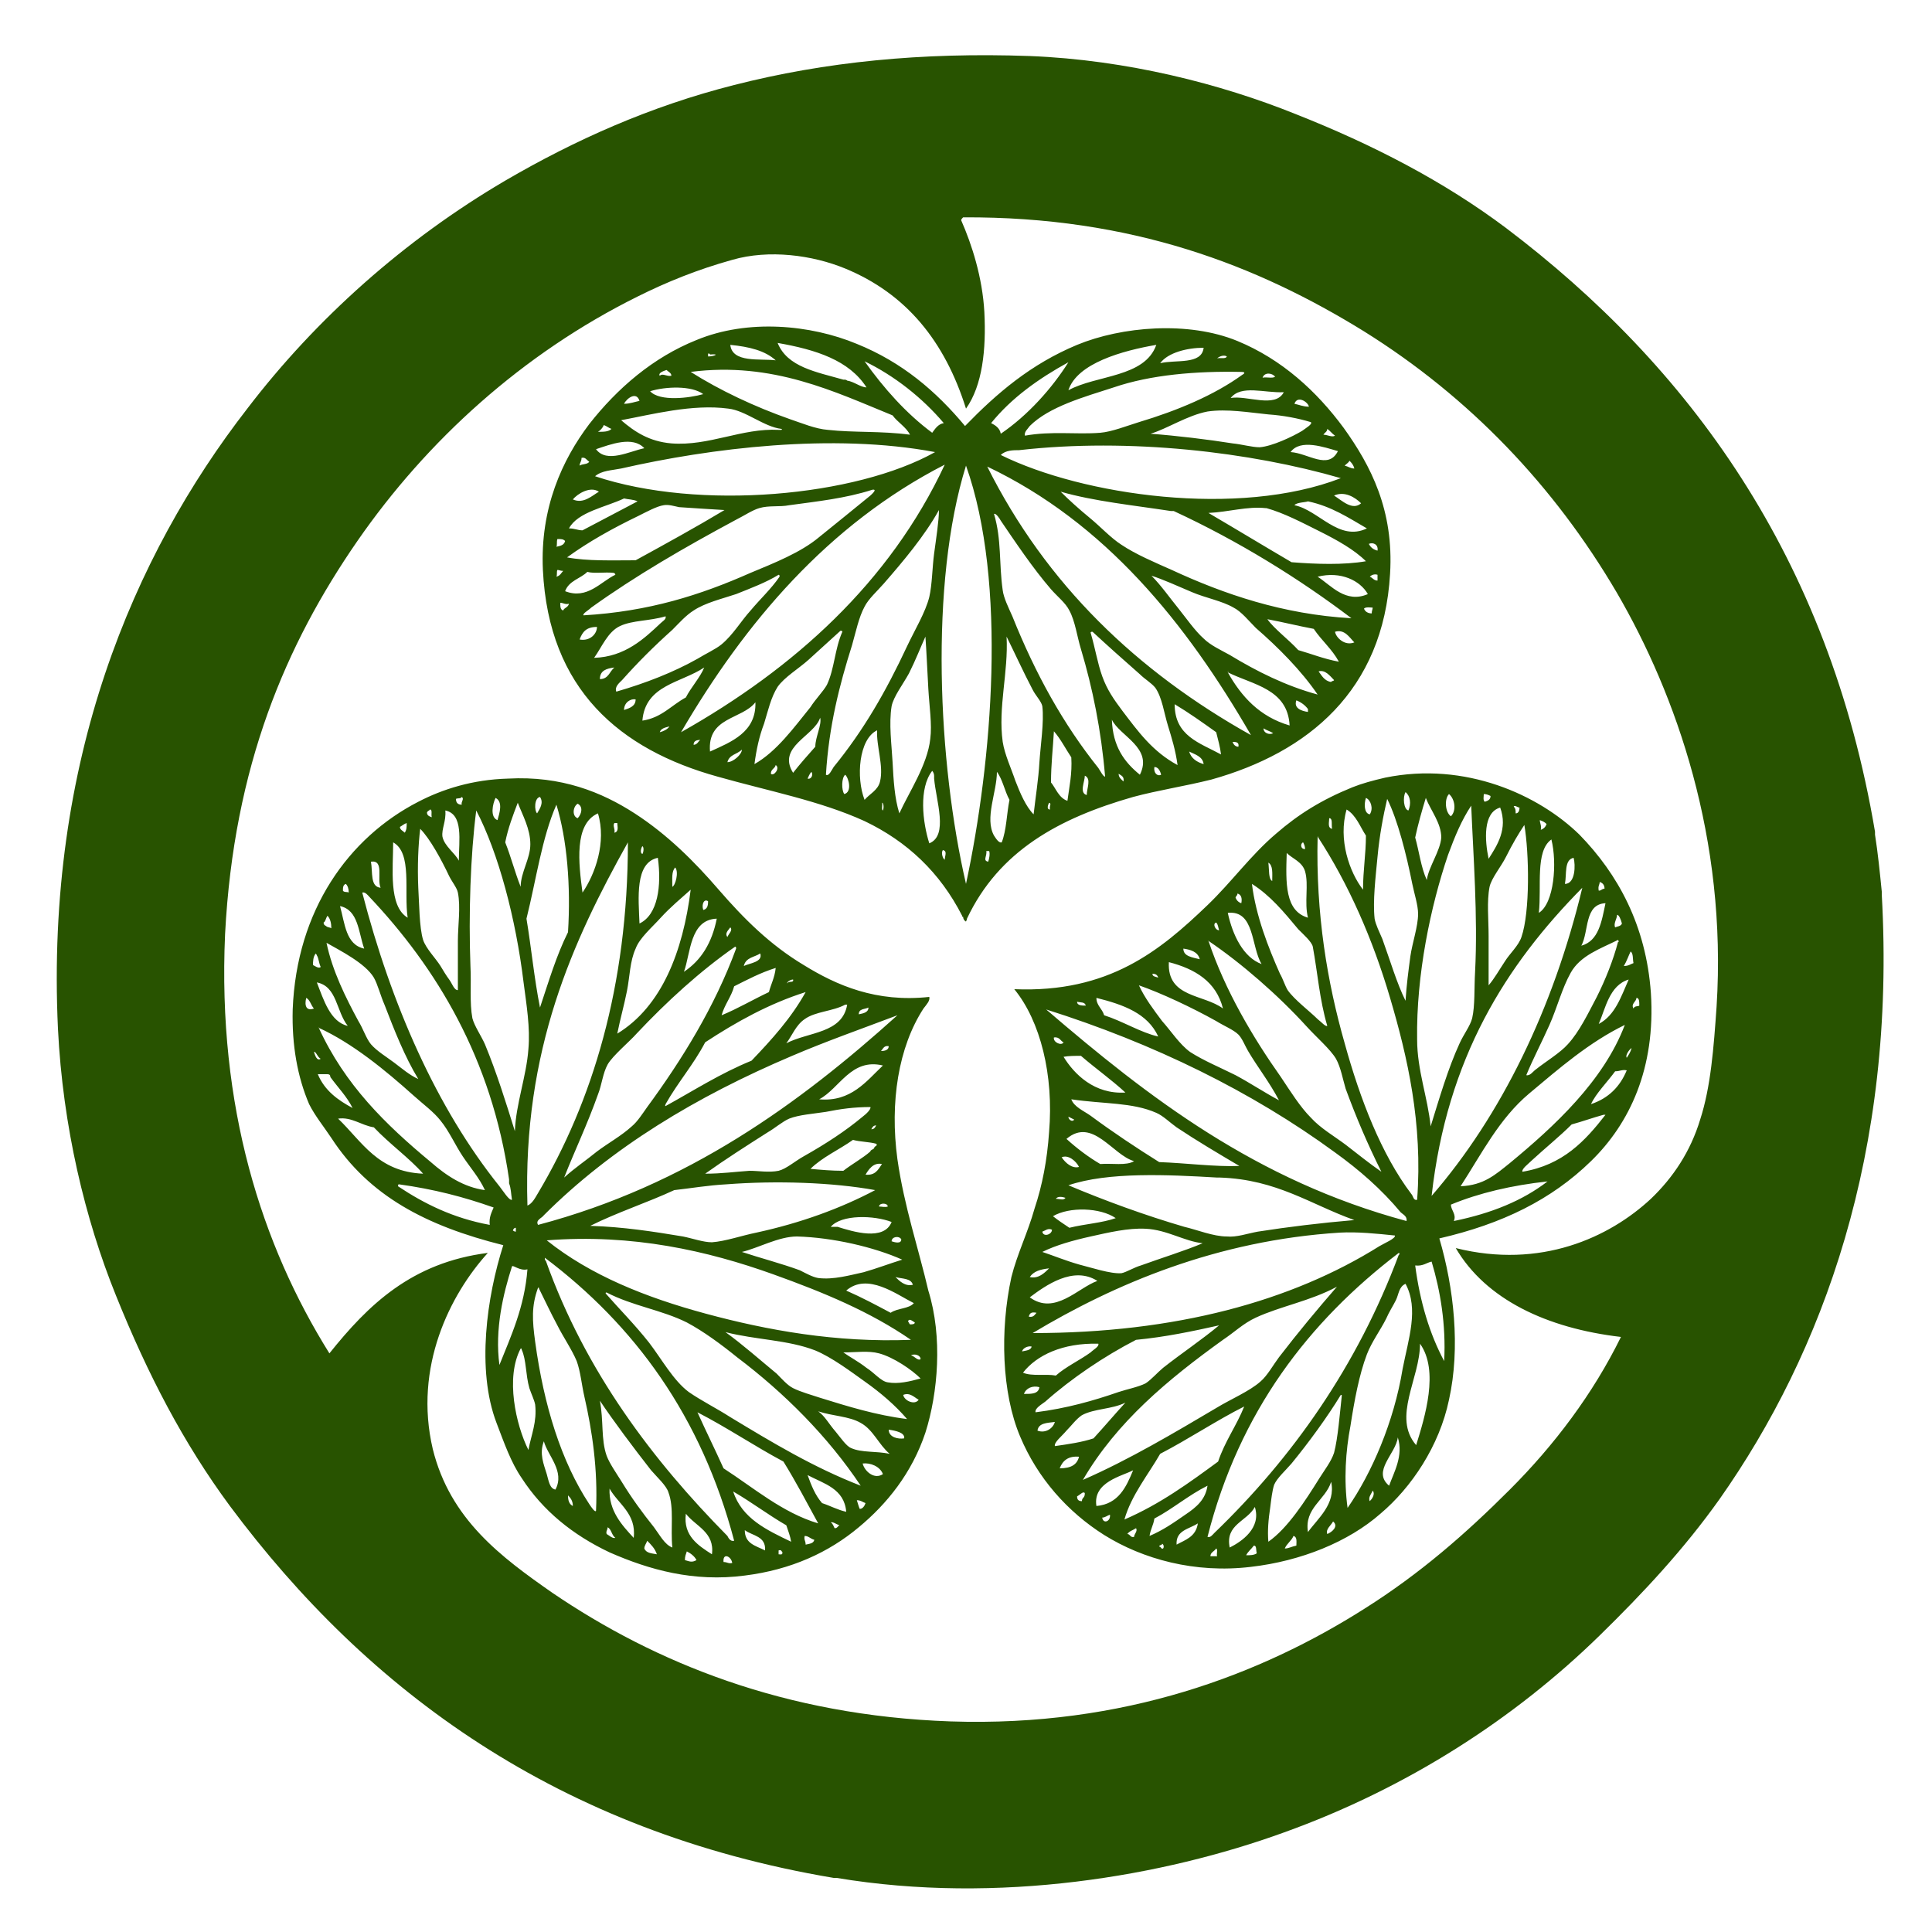 <?xml version="1.0" encoding="utf-8"?>
<!-- Generator: Adobe Illustrator 20.1.0, SVG Export Plug-In . SVG Version: 6.00 Build 0)  -->
<svg version="1.1" id="レイヤー_1" xmlns="http://www.w3.org/2000/svg" xmlns:xlink="http://www.w3.org/1999/xlink" x="0px"
	 y="0px" viewBox="0 0 200 200" style="enable-background:new 0 0 200 200;" xml:space="preserve">
<style type="text/css">
	.st0{fill-rule:evenodd;clip-rule:evenodd;fill:#285300;}
</style>
<path class="st0" d="M194.8,92.6v-0.3c-0.2-2-0.4-4-0.7-5.9v-0.3c-4.8-28.5-19.3-48.2-38.2-62.5c-6.4-4.8-13.7-8.6-21.8-11.8
	c-7.7-3.1-17.4-5.6-27.5-6c-11.2-0.4-21.2,0.6-30.6,3c-8.7,2.2-16.5,5.7-23.7,9.9c-10.4,6.1-19.6,14.3-26.7,23.6
	C13.8,57.5,4.7,78.8,6,106.5c0.5,10.1,2.8,19.7,6,27.6c3.3,8.2,7,15.3,11.8,21.8c14.3,19.2,34,33.7,62.5,38.5h0.3
	c16.8,2.8,33.9-0.2,46.3-4.7c12.8-4.6,23.9-11.8,32.7-20.4c4.5-4.4,8.7-8.9,12.4-14.1C188.7,140,196.3,119.3,194.8,92.6
	 M177.7,104.2c-0.3,4.3-0.6,8.3-1.7,11.7c-1,3.3-2.8,6-5.1,8.2c-4.3,4-11.4,7.3-20.2,5.1c3.1,5.3,9.4,8.3,17.1,9.2
	c-2.9,5.9-6.9,11.2-11.5,15.8c-4.6,4.6-9.3,8.7-15,12.3c-10.7,6.8-24.9,12.3-42.9,11.7c-17.2-0.6-30.6-6.1-41.2-13.3
	c-5.3-3.7-10.6-7.6-12.4-14.9c-2-8.5,1.8-16,5.7-20.3c-7.9,1-12.4,5.4-16.4,10.4c-7-11.2-11.6-25.5-10.8-43.4
	C24.2,79.3,29.6,66.7,37,56c7.2-10.4,17.1-19.4,29-25.3c3-1.5,6.2-2.8,9.8-3.8c3.8-1.1,8.3-0.5,11.7,0.9c6.3,2.6,10.3,7.5,12.5,14.5
	c1.7-2.4,2.1-6.1,1.9-10c-0.2-3.6-1.3-7-2.4-9.5c0-0.1,0.1-0.2,0.2-0.3c17.5-0.1,30.5,5,41.5,11.8c10.9,6.8,19.7,16,26.2,27.1
	C173.5,71.9,178.8,86.8,177.7,104.2 M117.3,82.5c2.6-0.7,5.3-1.1,8.1-1.8c10-2.8,17.8-9.2,18.5-21.3c0.4-6.6-2-11.2-4.8-15.1
	c-2.8-3.8-6.4-7.1-11-9c-5.1-2.1-12-1.5-16.6,0.4c-4.8,2-8.3,5-11.6,8.4c-3-3.6-6.5-6.6-11.2-8.5c-4.8-2-11.3-2.6-16.6-0.4
	c-4.5,1.8-8.2,5-11.1,8.7c-2.8,3.7-5.1,8.7-4.8,15.1c0.6,12.4,8,18.6,18.1,21.4c5.3,1.5,10.6,2.5,15.2,4.6c4.4,2.1,7.8,5.3,10.1,9.8
	c0,0.1,0,0.1,0.1,0.1c0,0.2,0.1,0.4,0.3,0.5c0-0.1,0.1-0.1,0.1-0.3C103.4,88.1,109.6,84.7,117.3,82.5 M107.6,78.9
	c-0.1,1.8-0.4,3.6-0.6,5.4c-0.8-0.8-1.4-2.2-1.9-3.5c-0.4-1.2-1.1-2.7-1.3-4c-0.5-3.6,0.6-7.2,0.4-10.9c0.7,1.4,1.8,3.8,2.7,5.5
	c0.3,0.6,0.9,1.2,1,1.7C108.1,74.7,107.7,77.3,107.6,78.9 M108.7,83.8c-0.4,0-0.2-0.5-0.1-0.7C108.9,83.2,108.6,83.4,108.7,83.8
	 M110.5,82.9c-0.9-0.3-1.2-1.3-1.7-1.9c0-1.9,0.2-3.5,0.3-5.3c0.7,0.8,1.2,1.8,1.8,2.7C111,80.1,110.7,81.4,110.5,82.9 M112.5,82.3
	c-0.8-0.2-0.2-1.4-0.2-2C113,80.6,112.5,81.6,112.5,82.3 M113.7,79.5c-3.6-4.5-6.5-9.7-8.9-15.7c-0.4-0.9-0.9-1.9-1-2.7
	c-0.4-2.8-0.1-5.2-0.9-7.9c0.2-0.1,0.6,0.5,0.7,0.7c1.5,2.2,3.3,4.9,5.2,7.1c0.7,0.8,1.5,1.4,1.9,2.2c0.6,1.1,0.8,2.7,1.2,4
	c1.2,4,2.1,8.4,2.5,13.2C114.2,80.4,113.9,79.8,113.7,79.5 M115.8,80.1c0.3,0.2,0.6,0.3,0.5,0.8C116.1,80.7,115.8,80.5,115.8,80.1
	 M118,80.2c-1.6-1.3-2.8-2.9-2.9-5.7C115.9,76.2,119.4,77.4,118,80.2 M119.5,79.4c0.4,0,0.6,0.4,0.7,0.8
	C119.8,80.4,119.4,80,119.5,79.4 M116.2,73.6c-0.9-1.2-1.6-2.2-2.1-3.6c-0.5-1.4-0.7-2.8-1.2-4.5c0-0.1,0.1-0.1,0.2-0.1
	c1.4,1.3,3.3,3,4.9,4.4c0.5,0.5,1.2,0.9,1.6,1.4c0.7,1,0.9,2.6,1.3,3.9c0.4,1.3,0.8,2.6,1,4.1C119.3,77.8,117.8,75.7,116.2,73.6
	 M123.1,77.8c0.6,0.3,1.4,0.5,1.5,1.3C123.9,78.9,123.3,78.5,123.1,77.8 M121.6,72.9c1.5,0.9,2.9,1.9,4.3,2.9
	c0.2,0.8,0.4,1.5,0.5,2.3C124.2,76.9,121.6,76.2,121.6,72.9 M127.6,76.8c0.3,0,0.7,0,0.6,0.5C127.9,77.3,127.7,77.1,127.6,76.8
	 M130.8,75.4c0.3,0.2,0.7,0.3,1,0.5C131.4,76.1,130.8,75.9,130.8,75.4 M127.1,69.6C127.1,69.4,127.2,69.4,127.1,69.6
	c2.6,1.3,6.2,1.7,6.4,5.5C130.4,74.2,128.5,72.1,127.1,69.6 M135.4,73.7c-0.7-0.1-1.5-0.4-1.2-1.2c0.5,0.2,0.9,0.5,1.2,0.9v0.1V73.7
	z M127.3,67.8c-0.9-0.5-2-1-2.7-1.7c-0.9-0.8-1.8-2.1-2.6-3.1c-0.9-1.1-1.8-2.4-2.8-3.4c1,0.3,2.8,1.1,4.2,1.7
	c1.4,0.6,3.1,0.9,4.3,1.6c0.8,0.4,1.6,1.4,2.3,2.1c2.3,2,4.7,4.4,6.4,6.9C133.1,71,130.1,69.5,127.3,67.8 M112.8,53.6
	c-1.1-0.9-2.2-1.9-3-2.7c3.5,1,7.5,1.4,11.4,2h0.3c6.7,3.1,13,7,18.4,11.1c-7.1-0.4-13.2-2.5-18.6-5c-1.8-0.8-3.7-1.6-5.2-2.6
	C115,55.7,113.9,54.5,112.8,53.6 M136.6,55c1.8,0.9,3.6,1.9,4.8,3.1c-2.3,0.4-5.2,0.3-7.7,0.1c-2.9-1.7-5.7-3.4-8.6-5.1
	c2.1-0.1,4-0.7,5.9-0.5c0,0,0.1,0,0.1,0C132.9,53.1,134.8,54.1,136.6,55 M137.8,70.6c-0.7-0.1-1-0.7-1.3-1.1
	c0.7-0.2,1.2,0.5,1.6,0.9C138.1,70.5,137.8,70.5,137.8,70.6 M134.4,67.3L134.4,67.3c-1-1.1-2.5-2.2-3.2-3.2c1.6,0.3,3.2,0.7,4.8,1
	c0.8,1.2,1.9,2.1,2.6,3.4C137,68.2,135.8,67.7,134.4,67.3 M138.2,65.4c1-0.3,1.5,0.6,2,1.1C139.2,66.9,138.3,66,138.2,65.4
	 M142.6,60.1c-0.4,0-0.5-0.3-0.8-0.4c0.2-0.2,0.5-0.3,0.8-0.2V60.1z M142.6,57c-0.4-0.1-0.7-0.3-0.9-0.7
	C142.2,56.1,142.7,56.4,142.6,57 M142.1,62.9c0,0.2-0.1,0.3-0.1,0.6c-0.4,0-0.7-0.2-0.8-0.5C141.4,62.8,141.9,62.9,142.1,62.9
	 M136.4,59.7c2.4-0.6,4.4,0.4,5.2,1.8C139.3,62.5,137.8,60.6,136.4,59.7 M134,52.3c0.2-0.3,1.2-0.3,1.4-0.4c2.4,0.5,4.2,1.7,6.1,2.8
	C138.6,56.1,136.5,52.8,134,52.3 M139.7,47.7c0.2,0.2,0.4,0.4,0.5,0.8c-0.4,0-0.6-0.2-1-0.3C139.4,48,139.6,47.9,139.7,47.7
	 M140.9,52.1c-0.9,0.8-2-0.3-2.8-0.8C139.2,50.8,140.3,51.5,140.9,52.1 M103.6,47.1c0.5-0.5,1.3-0.5,1.9-0.5
	c11.4-1.3,24,0.2,33.3,2.9C128.2,53.6,112.1,51.3,103.6,47.1 M133.6,46.8c1-1.4,3.5-0.5,4.9-0.1C137.5,48.7,135.4,46.9,133.6,46.8
	 M137.4,44.4c0.3,0.2,0.5,0.5,0.8,0.7c-0.3,0.2-0.8-0.1-1.2-0.1C137.1,44.8,137.4,44.7,137.4,44.4 M135.7,43.7
	c0.2,0.2-0.5,0.6-0.9,0.9c-1,0.6-3.1,1.6-4.4,1.7c-0.8,0-1.8-0.3-2.8-0.4c-2.5-0.4-5.8-0.8-8.5-1c1.7-0.5,3.8-1.9,5.9-2.3
	c2-0.3,4.3,0.1,6.3,0.3C132.8,43,134.4,43.3,135.7,43.7 M135.5,42.1c-0.6,0-1-0.2-1.5-0.3C134.3,40.9,135.4,41.6,135.5,42.1 M132,39
	c-0.3,0.2-0.9,0-1.3,0.1C130.9,38.5,131.7,38.6,132,39 M132.9,40.6c-0.9,1.7-3.8,0.3-5.5,0.6C128.5,39.8,130.9,40.7,132.9,40.6
	 M128.5,38.5C128.5,38.5,128.5,38.5,128.5,38.5c0.5,0,0.3,0.2,0.1,0.3c-2.9,2.1-6.7,3.7-10.7,4.9c-1.3,0.4-2.8,1-4,1.1
	c-2.5,0.2-5-0.2-7.8,0.3c-0.1-0.4,0.3-0.7,0.5-1c2-2,5.6-3,8.7-4C119.1,38.8,123.8,38.4,128.5,38.5 M127,36.9
	c-0.1,0.3-0.7,0.1-1,0.2C126.2,36.9,126.7,36.7,127,36.9 M124.6,36c-0.2,1.8-2.9,1.2-4.5,1.6C120.9,36.5,122.9,36,124.6,36
	 M119.7,35.7c-1.2,3.4-6.2,3.1-9.1,4.7C111.5,37.6,116.2,36.3,119.7,35.7 M110.6,37.5c-1.7,2.7-4.2,5.5-7,7.4
	c-0.1-0.6-0.6-0.9-1-1.1C104.7,41.2,107.5,39.2,110.6,37.5 M129.5,76.1c-11.8-6.6-21.2-15.6-27.3-27.8
	C114.4,54.1,122.8,64.5,129.5,76.1 M97.7,43.8c-0.6,0.1-0.9,0.6-1.2,1c-2.7-2-5-4.6-7-7.4C92.6,38.9,95.5,41.2,97.7,43.8 M89.7,40.1
	c-0.6,0-1.3-0.6-2-0.7c-0.1-0.1-0.2-0.1-0.4-0.1c-2.8-0.8-5.8-1.3-6.8-3.8C84.5,36.2,87.9,37.3,89.7,40.1 M80.3,37.3
	c-1.6-0.2-4.5,0.3-4.7-1.6C77.6,35.9,79.2,36.3,80.3,37.3 M73.3,36.6c0.1,0,0.2,0,0.2,0.1c1.1-0.1,0.4,0.2-0.2,0.2
	C73.3,36.7,73.3,36.7,73.3,36.6 M92.4,43c0.5,0.7,1.4,1.2,1.8,2c-3-0.4-5.8-0.2-8.5-0.5c-1.3-0.1-2.7-0.7-3.9-1.1
	c-3.7-1.3-7.3-3-10.3-4.9C80,37.4,86.5,40.6,92.4,43 M69,38.3c0.2,0.2,0.5,0.3,0.5,0.6c-0.5,0.1-0.9-0.3-1.2,0
	C68.1,38.6,68.7,38.4,69,38.3 M72.8,40.8c-1.4,0.4-4.5,0.8-5.5-0.3C68.9,40,71.6,39.9,72.8,40.8 M66.2,41.5c-0.5,0.1-1,0.3-1.6,0.3
	C64.9,41.2,65.9,40.5,66.2,41.5 M75.4,42.3c1.8,0.2,3.7,1.9,5.5,2.1c0.1,0,0,0.1,0,0.1h-0.3c-3.8-0.2-7.2,1.7-11.1,1.4
	c-2.3-0.2-3.8-1.2-5.2-2.4C67.5,42.9,71.7,41.8,75.4,42.3 M62.5,44c0.3,0.1,0.5,0.3,0.8,0.4c-0.3,0.3-0.8,0.3-1.4,0.3
	C62.1,44.6,62.4,44.3,62.5,44 M66.7,46.4c-1.5,0.3-3.9,1.6-5,0.1C63.2,46,65.5,45.1,66.7,46.4 M64.3,48.5c9.2-2.1,21.9-3.7,32.5-1.7
	c-8.2,4.6-24.4,6.1-35.2,2.5C62.3,48.7,63.3,48.7,64.3,48.5 M90.1,51.3c-1.7,1.4-3.7,3-5.3,4.3c-1.9,1.6-4.7,2.7-7.1,3.7
	c-5.2,2.3-10.5,4-17.3,4.4c-0.1-0.2,0.5-0.5,0.8-0.8c4.6-3.3,9.6-6.2,15-9.1c0.8-0.4,1.7-1,2.4-1.2c1-0.3,2.1-0.1,3.1-0.3
	c2.9-0.4,5.8-0.7,8.6-1.6C90.9,50.6,90.2,51.2,90.1,51.3 M60.2,47.4c0.4-0.1,0.5,0.2,0.8,0.4c-0.2,0.3-0.7,0.2-1,0.4
	C60,47.9,60.2,47.8,60.2,47.4 M62,50.9c-0.7,0.4-1.6,1.3-2.7,0.8C59.8,51.1,61.1,50.3,62,50.9 M64.6,51.6c0.4,0.1,1,0.1,1.4,0.3
	c-1.9,1-3.8,2-5.7,3c-0.5,0-0.8-0.2-1.4-0.2C59.8,53,62.7,52.5,64.6,51.6 M66.1,53.4c0.8-0.4,1.9-1,2.6-1.1c0.5-0.1,1.1,0.1,1.6,0.2
	c1.5,0.1,3,0.2,4.7,0.3c-3,1.8-6.1,3.5-9.2,5.2c-2.4,0-5,0.1-7.1-0.3C60.9,56.1,63.4,54.7,66.1,53.4 M60.8,59.2
	c0.7,0.2,1.8,0,2.7,0.1c0.1,0,0.2,0.1,0.2,0.2c-1.5,0.7-2.9,2.6-5.2,1.7C58.9,60.1,60.1,59.9,60.8,59.2 M57.7,55.8
	c0.4,0,0.6,0,0.8,0.2c-0.1,0.4-0.4,0.5-0.9,0.6C57.7,56.4,57.6,56.1,57.7,55.8 M57.7,59c0.2,0,0.3,0.1,0.6,0.1
	c-0.2,0.2-0.3,0.5-0.7,0.6C57.7,59.5,57.6,59.2,57.7,59 M58.3,63.2C58,63.1,58,62.8,58,62.4c0.3,0,0.5,0.2,0.9,0.1
	C58.8,62.9,58.4,62.9,58.3,63.2 M60,66.2c0.3-0.8,0.7-1.3,1.8-1.3C61.8,65.6,61.1,66.4,60,66.2 M61.5,68.1c0.8-1.1,1.4-2.7,2.7-3.3
	c1.3-0.6,3-0.5,4.7-1c0.1,0.3-0.3,0.5-0.5,0.7C66.7,66.1,64.7,68,61.5,68.1 M62.1,70.3c0-0.9,0.7-1.1,1.5-1.2
	C63.1,69.5,63,70.3,62.1,70.3 M64.4,70.4c1.6-1.8,3.3-3.5,5.2-5.2c0.7-0.7,1.4-1.5,2.2-2c1.2-0.8,2.9-1.2,4.4-1.7
	c1.5-0.6,3.1-1.2,4.4-2c0.1,0,0.1,0.1,0.1,0.2c-0.9,1.3-2,2.3-3,3.5c-1,1.1-1.8,2.5-3,3.5c-0.6,0.5-1.7,1-2.5,1.5
	c-2.5,1.4-5.3,2.5-8.4,3.4C63.6,71.1,64.1,70.7,64.4,70.4 M64.6,73.5c0-0.8,0.7-1.2,1.2-1.1C65.8,73.1,65.2,73.3,64.6,73.5
	 M72.9,69.1c-0.4,1-1.4,2.1-1.9,3.1c-1.5,0.8-2.5,2.1-4.5,2.4C66.8,70.9,70.5,70.7,72.9,69.1 M68.3,75.8c0.1-0.4,0.6-0.5,1-0.6
	C69.1,75.5,68.7,75.7,68.3,75.8 M97.8,48.1c-5.7,12.2-15.6,21.1-27.3,27.7C77.1,64.5,85.7,54.3,97.8,48.1 M71.8,77.1
	c0-0.4,0.3-0.5,0.7-0.5C72.3,76.7,72.2,77.1,71.8,77.1 M73.5,77.8c-0.3-3.6,3.3-3.3,4.7-5.1C78.3,75.8,75.7,76.8,73.5,77.8
	 M75.3,78.9c0.2-0.8,1-0.8,1.5-1.3C76.8,78.1,75.9,78.9,75.3,78.9 M79.8,80.1c0-0.5,0.4-0.5,0.5-0.9C80.8,79.5,80.1,80.4,79.8,80.1
	 M78.1,79.1c0.2-1.5,0.5-2.9,1-4.2c0.4-1.3,0.7-2.7,1.4-3.8c0.7-1,2.2-1.9,3.2-2.8c1.2-1.1,2.3-2.1,3.3-3c0.1,0,0.2,0,0.2,0.1
	c-0.8,1.8-0.8,3.8-1.6,5.5c-0.4,0.7-1.2,1.5-1.7,2.3C82.2,75.3,80.4,77.8,78.1,79.1 M83.6,80.6c0.1-0.2,0.2-0.5,0.4-0.7
	C84.2,80.2,84,80.7,83.6,80.6 M84.4,77.3c-0.8,0.9-1.6,1.8-2.3,2.7c-1.7-2.7,2.2-3.8,2.8-5.7C85.1,75,84.4,76.3,84.4,77.3
	 M85.5,80.2c0.3-5,1.4-9.3,2.7-13.4c0.4-1.4,0.7-2.9,1.3-4c0.4-0.8,1.3-1.6,2-2.4c2-2.3,4.2-4.9,5.7-7.6c0,1.1-0.3,3-0.5,4.5
	c-0.2,1.5-0.2,3.2-0.5,4.5c-0.4,1.6-1.5,3.4-2.3,5.1c-2.2,4.7-4.5,8.7-7.6,12.5C86.1,79.7,85.8,80.4,85.5,80.2 M87.4,82.2
	c-0.3-0.4-0.3-1.7,0.1-2C87.9,80.6,88.2,82,87.4,82.2 M91.1,80.9c-0.2,0.9-1.1,1.3-1.6,1.9c-0.9-2.3-0.6-6.3,1.3-7.2
	C90.7,77.2,91.5,79.3,91.1,80.9 M91.4,83.9c-0.2-0.1,0-0.6-0.1-0.8C91.5,83.1,91.5,83.7,91.4,83.9 M93.1,84.2
	c-0.5-1.6-0.6-3.4-0.7-5.3c-0.1-1.8-0.4-4-0.1-5.8c0.2-1,1.2-2.3,1.8-3.4c0.7-1.4,1.2-2.7,1.7-3.8c0.1,1.4,0.2,3.6,0.3,5.4
	c0.1,1.8,0.4,3.7,0.2,5.2C96,79.2,94.1,82,93.1,84.2 M96.2,87.3c-0.7-2.2-1.1-5.7,0.3-7.5c0.1,0.1,0.2,0.3,0.2,0.5v0.3
	C96.9,82.9,98.2,86.5,96.2,87.3 M97.8,89c-0.2-0.1-0.4-0.7-0.2-1C98.1,88.1,97.8,88.6,97.8,89 M100,91.5c-2.9-12.5-3.8-31.1,0-43.3
	C104.3,60.3,102.7,78.9,100,91.5 M102.3,89.2c-0.6-0.1-0.1-0.6-0.2-1.1h0.3C102.5,88.4,102.4,88.9,102.3,89.2 M103.7,87.2
	c-0.3,0.1-0.6-0.4-0.8-0.7c-1-1.8,0.3-4.5,0.3-6.6c0.6,0.8,0.8,2,1.3,2.9C104.2,84.3,104.2,85.9,103.7,87.2 M143.4,80.5
	c-1.3,0.3-2.4,0.6-3.4,1c-3.2,1.3-5.6,2.8-7.9,4.8c-2.6,2.2-4.6,5-7.1,7.4c-4.9,4.7-10.2,9.1-20,8.7c2.7,3.3,4.1,8.9,3.6,14.8
	c-0.2,2.9-0.7,5.5-1.5,7.9c-0.7,2.5-1.8,4.7-2.4,7.1c-1.2,5.5-1,12,0.9,16.5c1.8,4.3,4.9,7.8,8.7,10.2c4,2.5,9.4,4,15.2,3.3
	c5.2-0.6,10.1-2.6,13.4-5.5c3.2-2.7,6.1-7,7.1-11.8c1.2-5.4,0.5-11.6-1-16.7c6.5-1.5,11.6-4,15.7-8c4-3.9,6.7-9.6,6.2-17.4
	c-0.5-7-3.4-12.3-7.4-16.4C159.3,82.3,151.7,78.8,143.4,80.5 M162.9,88.8c0.2,0.7,0.2,2.7-0.9,2.7C162.2,90.5,161.9,89,162.9,88.8
	 M160.1,85.3c-0.1,0.3-0.3,0.5-0.6,0.6c0.1-0.4-0.1-0.7-0.1-1C159.7,85,159.9,85.1,160.1,85.3 M160.6,86.9c0.6,2.4,0.3,6.6-1.3,7.6
	C159.6,91.8,158.9,88.1,160.6,86.9 M157.3,83.6c0,0.3-0.1,0.6-0.4,0.6c0-0.3,0-0.5-0.2-0.7C156.8,83.3,157.1,83.6,157.3,83.6
	 M157.8,85.4c0.5,2.9,0.6,9-0.3,11.6c-0.3,0.9-1.2,1.7-1.7,2.5c-0.6,0.9-1.1,1.8-1.7,2.5c0-1.7,0-3.4,0-5.1c0-1.7-0.2-3.6,0.1-5.1
	c0.2-0.9,1.2-2.1,1.7-3.1C156.6,87.3,157.2,86.3,157.8,85.4 M155.3,83.6c0.8,2.2-0.3,3.9-1.2,5.3C153.7,87,153.5,84.1,155.3,83.6
	 M153.6,82.2c0.3,0,0.5,0.1,0.7,0.2c0,0.4-0.3,0.5-0.6,0.6C153.5,82.8,153.6,82.5,153.6,82.2 M152.7,100.6c-0.1,1.7,0,3.5-0.3,4.8
	c-0.2,0.8-0.9,1.7-1.3,2.6c-1.2,2.6-2.1,5.7-3,8.6c-0.3-3-1.4-5.8-1.4-9c-0.1-6.7,1.4-13.8,3.2-19.1c0.7-1.9,1.4-3.6,2.4-5.1
	C152.5,88.4,153,94.9,152.7,100.6 M150,82.2c0.6,0.5,0.8,1.7,0.2,2.3C149.6,84.1,149.5,82.7,150,82.2 M147.6,82.6
	c0.5,1.3,1.6,2.6,1.6,4.1c-0.1,1.4-1.3,3-1.5,4.4c-0.6-1.3-0.8-3-1.2-4.4C146.8,85.3,147.2,83.9,147.6,82.6 M145.5,82
	c0.5,0.4,0.6,1.2,0.3,1.9C145.3,83.8,145.2,82.5,145.5,82 M142.6,88.7c0.2-2.2,0.6-4.3,1-6c1.1,2.2,2,5.8,2.6,8.8
	c0.2,1,0.6,2.2,0.6,3.1c0,1.3-0.6,3-0.8,4.4c-0.2,1.5-0.4,3-0.5,4.6c-0.9-1.8-1.6-4.2-2.4-6.4c-0.3-0.7-0.7-1.5-0.8-2.1
	C142.1,93.3,142.4,90.8,142.6,88.7 M141.4,82.6c0.5,0.2,0.8,1.1,0.4,1.7C141.2,84.2,141.2,83.2,141.4,82.6 M139.4,83.8
	c1,0.6,1.4,1.8,2,2.7c0,1.9-0.3,3.6-0.3,5.6C139.7,90.3,138.5,86.9,139.4,83.8 M137.6,84.7c0.4,0,0.2,0.7,0.3,1.1
	C137.4,85.7,137.6,85.1,137.6,84.7 M136.4,86.6C136.5,86.6,136.5,86.7,136.4,86.6c3.2,4.9,5.7,10.6,7.5,16.7
	c1.8,6.1,3.4,13,2.8,20.9c-0.4,0.1-0.4-0.4-0.6-0.6c-3.1-4.1-5.3-9.8-6.9-15.6C137.4,101.7,136.2,94.6,136.4,86.6 M125.1,97.4
	c3.4,2.3,7.2,5.6,10.2,8.9c1,1.1,2.4,2.3,3,3.3c0.5,0.9,0.7,2.1,1,3.1c1.1,3,2.3,5.8,3.7,8.6c-1.3-0.9-2.4-1.8-3.7-2.8
	c-1.2-0.9-2.6-1.7-3.6-2.8c-1.1-1.1-2.1-2.7-3.1-4.2C129.7,107.4,126.8,102.5,125.1,97.4C125,97.5,125,97.4,125.1,97.4 M134.9,87.2
	c0.1,0.2,0.2,0.4,0.2,0.7C134.6,87.9,134.6,87.3,134.9,87.2 M133.2,88.3c0.6,0.6,1.6,0.9,1.9,1.9c0.4,1.4-0.1,3.2,0.3,4.8
	C133,94.3,133.1,91.4,133.2,88.3 M131.3,89.3c0.5,0.3,0.4,1.1,0.4,1.9C131.3,91,131.4,90.1,131.3,89.3 M134.4,96.2
	c0.5,0.5,1.4,1.3,1.5,1.8c0.5,2.7,0.7,5.5,1.5,8.2c-0.2,0.1-0.6-0.4-1-0.7c-0.8-0.8-2.4-2-3.1-3c-0.3-0.5-0.5-1.2-0.8-1.7
	c-1.2-2.7-2.5-6-2.9-9.3C131.5,92.7,132.9,94.4,134.4,96.2 M128.1,92.5c0.4,0.1,0.5,0.5,0.4,1c-0.3-0.1-0.5-0.3-0.6-0.6
	C128,92.7,128.1,92.7,128.1,92.5 M130.6,99.8c-1.9-0.7-3-3-3.5-5.3C129.9,94.2,129.5,98,130.6,99.8 M125.9,95.5
	c0.2,0.2,0.2,0.5,0.3,0.8C125.8,96.3,125.5,95.6,125.9,95.5 M124.2,99.3c-0.8-0.2-1.7-0.3-1.7-1.1C123.2,98.3,124,98.5,124.2,99.3
	 M126.6,104.4c-2-1.5-5.8-1.1-5.6-4.8C123.7,100.3,125.9,101.6,126.6,104.4 M119.9,101.2c-0.3-0.1-0.6-0.1-0.6-0.4
	C119.6,100.8,119.8,100.9,119.9,101.2 M125.9,105.7c0.8,0.5,1.8,0.9,2.3,1.4c0.4,0.4,0.7,1.2,1,1.7c1,1.7,2.2,3.2,3.2,5.1
	c-1.5-0.8-3-1.8-4.5-2.6c-1.6-0.8-3.3-1.5-4.7-2.4c-1.1-0.8-2-2.2-2.9-3.2c-0.9-1.2-1.8-2.4-2.4-3.7
	C120.2,102.8,123.4,104.3,125.9,105.7 M119.9,107.3c-1.8-0.4-3.7-1.6-5.6-2.2c-0.2-0.7-0.8-1-0.8-1.8
	C116.3,104,118.8,104.9,119.9,107.3 M112.4,104.1c-0.4,0-0.9,0-0.9-0.4C111.9,103.8,112.3,103.7,112.4,104.1 M108.3,104.5
	C108.3,104.4,108.3,104.4,108.3,104.5c11.1,3.5,21.3,8.5,29.9,14.8c2.5,1.8,4.8,3.8,6.8,6.2c0.2,0.2,0.7,0.4,0.6,0.9
	C130,122.2,118.9,113.6,108.3,104.5 M126.6,138.7c1.2-0.8,2.1-1.7,3.4-2.3c2.6-1.2,5.6-1.7,8.4-3.2c-2,2.3-4,4.7-6,7.3
	c-0.6,0.8-1.2,1.9-1.9,2.5c-1.1,1-3.2,1.9-4.5,2.7c-4.4,2.6-9.1,5.4-13.9,7.5C115.6,147.2,120.9,142.8,126.6,138.7 M106.9,138
	c8.5-5.1,19.1-9.6,31.8-10.4c1.8-0.1,3.8,0.1,5.7,0.3c0.1,0.3-1.1,0.8-1.6,1.1C133.7,134.7,121.7,138,106.9,138 M116.5,113.1
	c-3.2,0.2-5.3-1.9-6.4-3.7c0.5-0.1,1.2-0.1,1.8-0.1C113.4,110.6,115.1,111.8,116.5,113.1 M120,120.3c-2.4-1.5-4.8-3.1-7.1-4.8
	c-0.7-0.5-1.7-0.9-2-1.7c3.4,0.5,6.3,0.3,8.8,1.4c0.7,0.3,1.4,1,2.1,1.5c2.1,1.4,4.3,2.7,6.5,4C125.8,120.8,122.8,120.4,120,120.3
	 M109.9,119.8c0.7-0.3,1.5,0.4,1.8,1C111,121,110.3,120.4,109.9,119.8 M110.3,124c-0.2,0.3-0.6,0.1-1,0.1
	C109.5,123.8,110,123.9,110.3,124 M110.4,117.9c2.7-2.3,4.8,1.7,7,2.3c-0.8,0.5-2.3,0.2-3.5,0.3
	C112.7,119.8,111.5,118.9,110.4,117.9 M110.6,115.6c0.2,0.1,0.4,0.2,0.6,0.3C111,116.2,110.6,115.9,110.6,115.6 M109.1,107.4
	c0.6-0.1,0.7,0.4,1,0.5C109.9,108.3,109,107.9,109.1,107.4 M115.5,126.1c-1.4,0.5-3.2,0.6-4.8,1c-0.6-0.4-1.2-0.8-1.7-1.2
	C110.7,124.9,113.9,125,115.5,126.1 M110.6,122.7c4.1-1.4,10.3-1.1,15.4-0.8h0.3c5.9,0.2,9.4,2.8,13.9,4.4c-3.5,0.3-6.8,0.7-10,1.2
	c-1.1,0.2-2.2,0.6-3.2,0.5c-1.4,0-3.1-0.7-4.4-1C118.5,125.8,114.4,124.3,110.6,122.7 M108.9,127.3c0,0.5-0.9,0.8-1,0.2
	C108.2,127.4,108.5,127.1,108.9,127.3 M112.9,128c1.8-0.4,3.9-0.9,5.7-0.8c2.2,0.1,4,1.3,5.9,1.5c-1.9,0.8-4.2,1.5-6.4,2.3
	c-0.7,0.2-1.5,0.7-2,0.8c-1.1,0.1-3.2-0.6-4.4-0.9c-1.4-0.4-2.6-0.9-3.8-1.3C109.3,128.9,111.1,128.4,112.9,128 M108.6,131.3
	c-0.5,0.5-1.1,1.1-2,0.9C107,131.6,107.7,131.4,108.6,131.3 M113.6,132.6c-2,0.7-4.4,3.6-7,1.7C108.2,133.1,111.1,131,113.6,132.6
	 M107.3,135.9c-0.2,0.2-0.3,0.5-0.8,0.4C106.6,135.9,106.8,135.8,107.3,135.9 M106.8,139.4c-0.1,0.4-0.6,0.4-1,0.5
	C105.9,139.5,106.5,139.3,106.8,139.4 M113.7,139.1c0.1,0.3-0.5,0.6-0.8,0.9c-1.1,0.8-2.6,1.5-3.6,2.4c-1-0.2-2.5,0.1-3.4-0.3
	C107.3,140.3,110,139,113.7,139.1 M107.6,143.6c-0.1,0.7-0.8,0.7-1.6,0.7C106.2,143.7,106.9,143.4,107.6,143.6 M108.2,145.1
	c2.7-2.4,6.1-4.7,9.4-6.4c3.1-0.3,5.9-0.9,8.6-1.5c-1.8,1.5-3.9,2.9-5.8,4.4c-0.6,0.5-1.2,1.2-1.8,1.6c-0.8,0.4-1.9,0.6-2.8,0.9
	c-2.6,0.9-5.4,1.7-8.6,2.1C107.1,145.8,107.8,145.4,108.2,145.1 M107.4,148.1c0.1-0.8,1-0.8,1.8-0.9
	C109,147.9,108.2,148.4,107.4,148.1 M110.4,148.1c0.5-0.5,1-1.2,1.6-1.6c1.3-0.7,3.1-0.6,4.5-1.3c-1.1,1.2-2.2,2.5-3.3,3.7
	c-1.2,0.4-2.6,0.6-4,0.8C109.1,149.3,109.9,148.7,110.4,148.1 M109.7,152c0.3-0.8,0.9-1.3,2-1.2C111.5,151.6,110.9,152,109.7,152
	 M112,155.4c-0.4,0-0.5-0.2-0.5-0.5c0.2-0.1,0.4-0.3,0.6-0.4c0.1,0,0.2,0,0.2,0.1C112.3,155.1,112,155,112,155.4 M114.1,157.1
	c0.3,0,0.5-0.2,0.8-0.3C115,157.5,114.2,157.8,114.1,157.1 M113.5,155.9c-0.4-2.5,2.7-3.1,3.8-3.7
	C116.6,153.9,115.8,155.7,113.5,155.9 M120.1,150.5c2.9-1.5,5.9-3.5,8.7-4.9c-0.8,2-2,3.6-2.7,5.7c-3,2.2-6,4.4-9.7,6
	C117.1,154.8,118.9,152.6,120.1,150.5 M117.4,159.1c-0.4,0.1-0.4-0.3-0.7-0.3c0.2-0.3,0.6-0.4,0.9-0.6
	C117.8,158.5,117.4,158.8,117.4,159.1 M120.4,160.3c-0.2,0.1-0.2-0.2-0.4-0.2c0-0.2,0.3-0.1,0.3-0.3
	C120.5,159.9,120.5,160.2,120.4,160.3 M121.8,159.9c-0.1-1.5,1.3-1.6,2.2-2.2C123.8,159.1,122.7,159.4,121.8,159.9 M122.7,156.8
	c-1.3,0.9-2.3,1.6-3.7,2.2c0.1-0.7,0.4-1.1,0.5-1.8c1.9-1,3.5-2.4,5.5-3.4C124.8,155.2,123.9,156,122.7,156.8 M144.8,129.7
	c0.1,0,0.1,0.2,0,0.2c-4.3,11.5-11,21-19.1,28.8c-0.2,0.2-0.4,0.5-0.7,0.4C128.3,146.1,135.5,136.8,144.8,129.7 M126,161.1h-0.7
	c0-0.4,0.4-0.5,0.6-0.8C126.1,160.4,125.9,160.9,126,161.1 M129,161c0.2-0.4,0.5-0.6,0.8-1c0.3,0,0.2,0.4,0.3,0.8
	C129.8,161,129.4,161,129,161 M127.3,160.2c-0.5-2.4,1.8-2.7,2.6-4.2C130.6,158.2,128.5,159.6,127.3,160.2 M134.2,160
	c-0.5,0.1-0.8,0.3-1.2,0.3c0.2-0.5,0.7-0.8,0.9-1.3C134.3,159.1,134.2,159.6,134.2,160 M137.8,153.4c0.5,2.3-1.4,3.8-2.4,5.2
	C135,156.1,137.2,155.3,137.8,153.4 M137.4,158.8c-0.2-0.5,0.4-0.9,0.6-1.3C138.6,158,137.9,158.6,137.4,158.8 M138.1,150.4
	c-0.3,0.9-1,1.8-1.5,2.6c-1.5,2.4-3.3,5.2-5.3,6.6c-0.1-1.1,0-2.3,0.2-3.6c0.1-0.8,0.2-1.7,0.4-2.3c0.3-0.7,1.2-1.5,1.8-2.2
	c1.8-2.2,3.7-4.8,5.1-7.1c0.1,0,0.1,0,0.1,0.1C138.7,146.3,138.5,148.9,138.1,150.4 M141.8,155.4c-0.2-0.4,0.2-0.8,0.3-1.1
	C142.4,154.7,142,155.2,141.8,155.4 M143.8,153.8c-1.8-1.5,0.7-3.3,0.9-5C145.3,150.7,144.3,152.4,143.8,153.8 M139.5,156.1
	c-0.4-2.9-0.2-5.9,0.3-8.5c0.4-2.6,0.9-5.3,1.7-7.4c0.5-1.3,1.4-2.5,2-3.7c0.3-0.7,0.7-1.3,1-1.9c0.3-0.6,0.3-1.4,1-1.7
	c1.4,2.6,0.3,5.7-0.3,8.8C144.3,147.2,142,152.5,139.5,156.1 M146.6,149.6c-2.5-2.9,0.4-6.9,0.4-10.5
	C149,141.9,147.5,146.7,146.6,149.6 M149.5,140.9c-1.5-2.8-2.5-6.1-3-9.9c0.8,0.1,1.2-0.3,1.7-0.4
	C149.1,133.6,149.7,137.1,149.5,140.9 M150.5,126.4c0.3-0.7-0.3-1.1-0.3-1.7c2.9-1.2,6.3-2,10-2.4
	C157.6,124.3,154.4,125.6,150.5,126.4 M158.3,113.2c3.1-2.6,6.2-5.3,9.9-7.1c-2.2,5.8-7.3,10.5-11.9,14.3c-1.5,1.2-2.7,2.3-5.1,2.4
	C153.4,119.4,155.2,115.8,158.3,113.2 M167.5,97.5c-0.5,1.9-1.3,3.9-2.2,5.7c-0.9,1.7-1.8,3.6-3,4.9c-0.8,0.9-2.3,1.8-3.3,2.6
	c-0.3,0.2-0.6,0.7-1,0.6c0.7-1.7,1.6-3.4,2.4-5.2c0.8-1.8,1.3-3.8,2.2-5.4c1-1.8,3.1-2.5,4.9-3.4C167.6,97.5,167.6,97.5,167.5,97.5
	 M168.6,101.4c-0.8,1.8-1.4,3.7-3.1,4.6C166.2,104.4,166.6,102,168.6,101.4 M157.6,121.3c-0.1-0.3,0.6-0.8,1-1.2
	c1.3-1.2,2.9-2.5,4.1-3.7c1.1-0.3,2.2-0.7,3.3-1h0.2C164.1,118.1,161.8,120.6,157.6,121.3 M164.7,114.3c0.5-1.1,1.7-2.3,2.5-3.4
	c0.5,0,0.7-0.2,1.2-0.1C167.7,112.5,166.5,113.7,164.7,114.3 M168.4,109.5c-0.2-0.3,0.4-1,0.5-1
	C168.8,108.9,168.6,109.2,168.4,109.5 M169.7,104.1c-0.1,0.1-0.5,0-0.6,0.3c-0.3-0.5,0.3-0.7,0.3-1.1
	C169.7,103.3,169.7,103.7,169.7,104.1 M168.8,98.5c0.3,0.2,0.2,0.8,0.3,1.2c-0.3,0.1-0.5,0.3-1,0.3
	C168.4,99.5,168.6,98.9,168.8,98.5 M167.4,94.7c0.2,0,0.4,0.5,0.5,0.9c-0.1,0.3-0.5,0.3-0.7,0.4C167,95.6,167.4,95.1,167.4,94.7
	 M165.6,91.3c0.3,0.1,0.5,0.3,0.5,0.7c-0.3,0-0.3,0.2-0.6,0.2C165.4,91.7,165.6,91.6,165.6,91.3 M166.2,93.5
	c-0.4,1.9-0.7,3.9-2.5,4.4C164.5,96.4,164,93.6,166.2,93.5 M148.2,123.8c1.6-14.3,7.7-23.9,15.6-31.9
	C160.8,104.4,155.4,115.5,148.2,123.8 M92.9,120c-0.8-5.9,0.1-11.6,2.7-15.6c0.3-0.4,0.7-0.8,0.6-1.2c-5.5,0.6-9.6-1.2-13-3.3
	c-3.5-2.1-6.2-4.8-8.8-7.8c-2.5-2.9-5.3-5.7-8.7-7.9c-3.4-2.2-7.6-3.9-13.1-3.6c-3.7,0.1-6.8,1.1-9.3,2.4
	c-7.2,3.7-12.6,11.2-13,21.5c-0.1,3.7,0.5,7,1.7,9.8c0.6,1.2,1.5,2.3,2.3,3.5c3.9,6,9.8,9.1,17.8,11.1c-1.7,5.3-2.8,12.9-0.7,18.4
	c0.8,2.1,1.5,4.1,2.6,5.7c2.2,3.4,5.3,5.9,9.1,7.7c4.1,1.8,8.7,3.1,14,2.4c4.8-0.6,8.7-2.4,11.8-5c2.9-2.4,5.5-5.6,6.9-9.8
	c1.3-4.1,1.8-9.9,0.3-14.7C95.1,129.3,93.6,124.9,92.9,120 M56.6,128.4c8.9-0.7,16.7,1.1,23.4,3.5c5.3,1.9,10.1,3.9,14.3,6.8
	c-7.8,0.3-14.9-1-21.2-2.7C66.8,134.3,61.1,132,56.6,128.4 M76.3,140.5c4.9,3.7,9.4,8.2,12.8,13.3c-4.9-1.9-9.2-4.5-13.5-7.1
	c-1.4-0.9-3-1.7-4.3-2.6c-1.6-1.2-2.8-3.4-4.1-5.1c-1.5-1.9-3.1-3.5-4.5-5.1c0-0.1,0-0.1,0.1-0.1c2.7,1.4,5.7,1.8,8.3,3.1
	C72.8,137.8,74.7,139.2,76.3,140.5 M79.5,117.2c0.7-0.4,1.5-1.1,2.2-1.4c1-0.4,2.5-0.5,3.8-0.7c1.5-0.3,2.9-0.5,4.6-0.5
	c0.1,0.2-0.4,0.7-0.8,1c-1.8,1.5-3.8,2.8-6.1,4.1c-0.9,0.5-1.8,1.3-2.6,1.5c-1,0.2-2.1,0-3,0c-1.5,0.1-2.9,0.3-4.6,0.3
	C75.1,120,77.3,118.6,79.5,117.2 M86.7,127h-0.3h-0.4c1.1-1.3,4.5-1.2,6.3-0.5C91.5,128.5,88.3,127.5,86.7,127 M90.7,118.4
	c0.2,0.2-0.1,0.2-0.2,0.4c0,0.2-0.4,0.2-0.4,0.4c-0.8,0.7-1.9,1.3-2.8,2c-1.2,0-2.3-0.1-3.4-0.2c1.2-1.2,3-2,4.4-3
	C89,118.2,90,118.2,90.7,118.4 M90.2,116.9c0.1-0.2,0.2-0.4,0.5-0.4C90.6,116.7,90.5,116.9,90.2,116.9 M91.3,120.5
	c-0.4,0.6-0.7,1.2-1.7,1.1C89.9,121.1,90.4,120.3,91.3,120.5 M91.9,124.9c-0.3,0.1-0.6,0-0.9,0C91,124.5,91.9,124.5,91.9,124.9
	 M91.2,108.8c0.2-0.2,0.3-0.6,0.8-0.5C92,108.7,91.6,108.8,91.2,108.8 M91.4,110.3c-1.7,1.6-3.3,3.8-6.6,3.5
	C86.9,112.7,88.1,109.5,91.4,110.3 M75.2,122.6L75.2,122.6c5.2-0.4,11-0.2,15.4,0.6c-3.6,1.9-7.7,3.4-12.3,4.4
	c-1.5,0.3-3.2,0.9-4.6,1c-0.9,0-2-0.4-3-0.6c-3-0.5-6.2-1-9.6-1.1c2.8-1.4,5.9-2.4,8.7-3.7C71.6,123,73.3,122.7,75.2,122.6
	 M94.2,137.1c-0.1-0.1-0.1-0.2-0.2-0.3c0.1-0.4,0.5,0,0.7,0.1C94.7,137.1,94.4,137.1,94.2,137.1 M92.2,135.9c-1.5-0.8-3-1.6-4.6-2.3
	c2.2-1.9,5.2,0.4,7,1.3C94.1,135.5,92.9,135.4,92.2,135.9 M94.5,133c-0.8,0.2-1.4-0.4-1.8-0.8C93.4,132.4,94.3,132.3,94.5,133
	 M89.4,131.7c-1.4,0.3-3.1,0.8-4.7,0.6c-0.6-0.1-1.3-0.5-1.9-0.8c-1.9-0.7-4.2-1.3-6-1.9c1.7-0.4,3.8-1.6,5.7-1.6
	c3.7,0.1,8,1.1,10.9,2.4C92.1,130.8,90.8,131.3,89.4,131.7 M93.3,128.3c0,0.5-0.7,0.3-1,0.2C92.3,128,93.1,127.9,93.3,128.3
	 M55.7,126.8c-0.3-0.5,0.4-0.7,0.6-1c7-7,15.8-12.3,25.7-16.5c3.5-1.5,7.2-2.8,10.9-4.2C82.8,114.2,71.2,122.7,55.7,126.8
	 M89.9,104.3c0,0.5-0.5,0.6-1,0.7C88.9,104.4,89.5,104.5,89.9,104.3 M87.7,104c-0.5,3-4,2.8-6.3,4c0.6-0.8,1-1.9,1.9-2.5
	c1.1-0.8,2.9-0.8,4.2-1.5H87.7z M83.4,102.7c-1.5,2.7-3.5,4.9-5.6,7.1c-3.2,1.3-6,3.1-8.9,4.7c-0.1,0,0-0.1,0-0.2
	c1.3-2.3,2.9-4.1,4.1-6.4C76.2,105.8,79.6,103.9,83.4,102.7 M82.1,101.4c0.1,0.4-0.5,0.1-0.6,0.4C81.4,101.7,81.8,101.4,82.1,101.4
	 M78.7,98.7c0.3,0.9-1.1,1-1.7,1.3C77.2,99.1,78.1,99.1,78.7,98.7 M80.3,100.2c-0.1,1-0.5,1.7-0.7,2.5c-1.7,0.8-3.2,1.7-4.9,2.4
	c0.3-1.1,1-1.9,1.3-3C77.4,101.4,78.7,100.7,80.3,100.2 M75.6,96c0.3,0.3-0.2,0.7-0.3,1C75,96.6,75.4,96.3,75.6,96 M76.1,98
	c0.1,0,0.1,0.1,0.1,0.2c-2.2,6-5.6,11.5-9.2,16.4c-0.5,0.7-1,1.5-1.6,2c-1.1,1-2.4,1.7-3.6,2.6c-1.1,0.9-2.3,1.7-3.4,2.7
	c1.1-2.8,2.4-5.5,3.5-8.6c0.4-1,0.5-2.2,1-3.1c0.5-0.9,2.3-2.4,3-3.2C69,103.7,72.5,100.5,76.1,98 M73.3,93.3c0,0.5-0.1,0.8-0.5,0.9
	C72.6,93.6,72.9,93,73.3,93.3 M74.2,95.1c-0.5,2.5-1.6,4.3-3.4,5.5C71.5,98.7,71.4,95.2,74.2,95.1 M69.9,89.8c0.4,0.5,0,1.9-0.3,2
	C69.6,91,69.5,90.2,69.9,89.8 M66.5,87.6c0.2,0.1,0.1,0.7,0,0.8C66.2,88.3,66.4,87.7,66.5,87.6 M68.1,88.8c0.4,2.9,0,5.9-1.9,6.8
	C66.1,93,65.7,89.3,68.1,88.8 M68.4,95c1-1.1,2.1-2,3.1-2.9c-0.8,6.4-3,12.1-7.6,14.9c0.3-1.5,0.7-2.9,1-4.4
	c0.3-1.5,0.3-3.1,0.9-4.4C66.2,97.1,67.5,96,68.4,95 M55.7,123.5c-0.3,0.5-0.6,1.1-1.1,1.3c-0.5-16.1,4.7-27.4,10.4-37.6
	C65,102.1,61.3,114.1,55.7,123.5 M63.6,85.2h0.3c0,0.3,0.2,0.9-0.3,1C63.7,85.8,63.4,85.5,63.6,85.2 M61.9,84.2
	c0.9,3-0.3,6.3-1.6,8.2C59.9,89.4,59.4,85.3,61.9,84.2 M59.8,83.2c0.6,0.3,0.4,1.1,0,1.5C59.2,84.5,59.3,83.5,59.8,83.2 M58.8,96.5
	c-1.2,2.4-2,5.1-2.9,7.8c-0.6-3-0.9-6.2-1.4-9.2c1-4,1.6-8.4,3.1-11.8C58.7,86.9,59.1,91.7,58.8,96.5 M55.9,82.5
	c0.4,0.6,0,1.2-0.3,1.7C55.3,83.9,55.3,82.6,55.9,82.5 M53.6,83.1c0.5,1.3,1.3,2.7,1.3,4.3c0,1.5-1,2.9-1,4.4
	c-0.6-1.5-1-3.1-1.6-4.6C52.6,85.7,53.1,84.4,53.6,83.1 M51.3,82.6c0.8,0.4,0.4,1.6,0.2,2.3C50.7,84.6,51,83.2,51.3,82.6 M49.3,83.9
	c2.3,4.4,4.1,11.2,4.9,17.8c0.3,2.3,0.7,4.7,0.5,6.9c-0.2,2.8-1.3,5.7-1.4,8.5c-0.9-2.9-1.9-6.1-3.1-9c-0.4-0.9-1.1-1.9-1.3-2.7
	c-0.3-1.6-0.1-3.5-0.2-5.4C48.5,94.7,48.7,88.5,49.3,83.9 M53.4,127.1v0.4c-0.2,0-0.2-0.1-0.3-0.1C53.1,127.3,53.2,127.1,53.4,127.1
	 M47.8,82.5c0.3,0.2-0.1,0.5,0,0.8c-0.4,0-0.6-0.2-0.6-0.6C47.4,82.6,47.7,82.7,47.8,82.5 M46.1,83.9c1.9,0.4,1.4,3.1,1.4,5.2
	c-0.4-0.8-1.5-1.5-1.7-2.5C45.7,85.8,46.2,85,46.1,83.9 M44.5,83.8c0.3,0,0.1,0.5,0.2,0.8c-0.3-0.1-0.5-0.2-0.5-0.5
	C44.3,83.9,44.5,83.9,44.5,83.8 M43.5,85.8c1,1,2.2,3.2,3,4.9c0.3,0.6,0.8,1.2,0.9,1.7c0.3,1.5,0,3.4,0,5v5.1
	c-0.4,0-0.6-0.7-0.9-1.1c-0.3-0.4-0.6-0.9-0.9-1.4c-0.5-0.8-1.5-1.8-1.8-2.7c-0.4-1.3-0.4-3.8-0.5-5.4
	C43.2,89.7,43.3,87.4,43.5,85.8 M42.1,85.2c0,0.4,0,0.7-0.2,1c-0.2-0.2-0.5-0.3-0.5-0.6C41.6,85.5,41.8,85.3,42.1,85.2 M40.7,87.2
	c2,1.1,1.1,5.1,1.5,7.8C40.2,93.8,40.7,89.9,40.7,87.2 M39.4,91.9c-1.1-0.1-0.8-1.6-1-2.7C39.8,89,39,91,39.4,91.9 M35.8,91.5
	c0.2,0.2,0.3,0.5,0.3,0.9c-0.1-0.1-0.5,0-0.6-0.2C35.5,91.9,35.5,91.6,35.8,91.5 M37.7,98.2c-1.9-0.4-2-2.6-2.5-4.4
	C37.1,94.2,37.1,96.5,37.7,98.2 M33,106.4C33,106.3,33.1,106.4,33,106.4c3.5,1.6,6.9,4.4,9.8,7c1,0.9,2.1,1.7,2.8,2.6
	c0.9,1.1,1.5,2.5,2.3,3.7c0.8,1.2,1.7,2.2,2.3,3.5c-2.2-0.3-4-1.5-5.6-2.9C39.9,116.4,35.7,112.3,33,106.4 M36,106.2
	c-1.8-0.4-2.5-2.7-3.2-4.5C34.9,102.1,34.8,104.7,36,106.2 M40.8,110c-0.8-0.6-1.8-1.2-2.4-1.9c-0.5-0.6-0.8-1.6-1.3-2.4
	c-1.3-2.4-2.7-5.2-3.3-8.1c1.4,0.8,4,2.1,4.9,3.6c0.4,0.7,0.7,1.9,1.1,2.8c1,2.6,2.1,5.4,3.5,7.7C42.4,111.3,41.6,110.6,40.8,110
	 M33.9,94.8c0.3,0.3,0.4,0.8,0.4,1.3c-0.1-0.1-0.4-0.1-0.5-0.2c-0.1-0.1-0.3-0.1-0.3-0.4C33.7,95.4,33.7,95.1,33.9,94.8 M32.7,98.7
	c0,0.1,0.1,0.1,0.1,0.2c0.2,0.3,0.2,0.8,0.4,1.2c-0.2,0.2-0.6-0.1-0.8-0.2C32.4,99.6,32.4,99,32.7,98.7 M31.7,103.3
	c0.4,0.2,0.5,0.8,0.8,1.1C31.7,104.7,31.5,104.1,31.7,103.3 M32.5,108.9c0.2-0.1,0.4,0.6,0.7,0.7C32.8,109.9,32.6,109.2,32.5,108.9
	 M32.9,111.2h1c0.2,0,0.3,0.1,0.3,0.3c0.8,1.1,1.7,2,2.3,3.2C35,113.9,33.6,112.9,32.9,111.2 M35,115.8c1.4-0.2,2.4,0.7,3.7,0.9
	c1.6,1.7,3.7,3.2,5.1,4.8C39.1,121.3,37.5,118.2,35,115.8 M50.7,126.8c-3.8-0.7-6.8-2.2-9.5-4c0-0.1,0-0.2,0.1-0.2
	c3.6,0.5,6.7,1.3,9.8,2.4C50.9,125.5,50.6,126,50.7,126.8 M51.7,122.8c-6.5-8.1-11.2-18.8-14.2-30.4c0.3-0.1,0.6,0.3,0.7,0.4
	c7,7.4,12.7,16.8,14.5,29.3v0.4c0.2,0.5,0.2,1.1,0.3,1.7C52.7,124.3,52.1,123.3,51.7,122.8 M53,131.1c0.1-0.2,0.8,0.5,1.6,0.3
	c-0.3,3.9-1.7,6.9-2.9,9.9C51.2,137.6,52.1,133.9,53,131.1 M54.7,150.1c-1.3-2.6-2.4-7.5-0.8-10.5c0.1,0,0.1,0,0.1,0.1
	c0.5,1.1,0.4,2.6,0.8,4c0.2,0.6,0.5,1.2,0.6,1.7C55.6,147.2,55,148.5,54.7,150.1 M57.5,154.2c-0.6-0.1-0.7-0.9-0.9-1.6
	c-0.3-1-0.8-2.1-0.3-3.4C56.7,150.7,58.5,152.3,57.5,154.2 M58.8,154.8c0.3,0.3,0.5,0.6,0.5,1.1C58.9,155.7,58.8,155.3,58.8,154.8
	 M61.7,156.4c-0.1,0.2-0.5-0.4-0.7-0.7c-2.9-4.4-4.7-10.2-5.6-16.8c-0.3-2.2-0.4-3.7,0.3-5.6c0.1,0,0.1,0,0.1,0.1
	c0.6,1.2,1.2,2.5,1.9,3.8c0.6,1.2,1.5,2.5,2,3.7c0.4,1.1,0.5,2.4,0.8,3.7C61.3,148.1,61.9,152.1,61.7,156.4 M62.8,158.8
	c-0.1-0.3,0.1-0.4,0.1-0.7c0.4,0.2,0.4,0.8,0.8,1.1C63.4,159.3,63,158.9,62.8,158.8 M65.6,159.2c-1.2-1.3-2.6-2.8-2.5-5.1
	C64,155.7,65.9,156.7,65.6,159.2 M66.7,160.3c0-0.3,0.2-0.5,0.3-0.8c0.4,0.4,0.8,0.8,1,1.4C67.5,160.8,66.9,160.8,66.7,160.3
	 M67.7,158.1c-1.2-1.5-2.3-3-3.4-4.8c-0.5-0.8-1.2-1.8-1.5-2.6c-0.6-1.7-0.3-3.6-0.7-5.7c1.4,2.1,3.5,4.9,5.3,7.2
	c0.6,0.7,1.6,1.6,1.8,2.3c0.6,1.6,0.2,3.7,0.4,5.7C68.8,159.9,68.3,158.9,67.7,158.1 M70.9,161.5c0-0.4,0.1-0.6,0.2-0.9
	c0.4,0.2,0.8,0.5,1,0.9C71.6,161.8,71.3,161.6,70.9,161.5 M73.7,160.9c-1.4-0.9-3-1.9-2.7-4.2C72,158,74,158.6,73.7,160.9
	 M74.9,161.7c-0.1-1,0.8-0.6,0.9,0.1C75.4,161.9,75.3,161.7,74.9,161.7 M75.3,159c-7.7-7.8-14.7-17-18.8-28.5
	c-0.1,0-0.1-0.2-0.1-0.3c9.3,7,16.2,16.4,19.6,29.3C75.6,159.6,75.4,159.2,75.3,159 M77.1,158.4c0.8,0.6,2.2,0.6,2.1,2.1
	C78.2,160,77.1,159.8,77.1,158.4 M80.6,160.9v-0.4c0.3-0.1,0.3,0.1,0.4,0.2C81,161,80.8,160.9,80.6,160.9 M75.9,154.4
	c1.9,1.1,3.6,2.4,5.5,3.5c0.2,0.6,0.4,1.1,0.5,1.7C79.4,158.4,76.8,157.2,75.9,154.4 M83.4,159.9c0-0.4-0.2-0.5-0.1-0.9
	c0.4,0,0.6,0.3,1,0.4C84.2,159.8,83.8,159.8,83.4,159.9 M74.9,152c-0.9-2-1.8-3.8-2.7-5.8c3.1,1.6,5.9,3.5,8.9,5.1
	c1.3,2.1,2.4,4.2,3.6,6.4C81,156.6,78,154,74.9,152 M86.4,158.2c-0.1-0.2-0.2-0.5-0.4-0.6c0.2-0.1,0.6,0.2,0.9,0.3
	C86.7,158,86.7,158.2,86.4,158.2 M85.1,155.6c-0.7-0.8-1.1-1.8-1.5-2.9c1.7,0.9,3.8,1.4,4,3.8C86.7,156.3,86,155.9,85.1,155.6
	 M89,156.2c-0.1-0.2-0.2-0.6-0.3-0.9c0.4,0,0.6,0.2,0.9,0.3C89.5,155.9,89.3,156.2,89,156.2 M89.3,151.5c0.8-0.1,1.8,0.3,2.1,1.1
	C90.5,153.2,89.5,152.3,89.3,151.5 M88.1,149.9c-0.5-0.2-1.1-1.1-1.6-1.7c-0.7-0.8-1.1-1.6-1.8-2.1c1.5,0.5,3.2,0.5,4.4,1.2
	c1.3,0.7,1.9,2.3,3,3.2C90.7,150.2,89.2,150.4,88.1,149.9 M92,148c0.7,0.1,1.7,0.3,1.6,0.9C93,149,92,148.8,92,148 M84.9,144.7
	c-0.9-0.3-2-0.6-2.8-1c-0.6-0.3-1.2-1-1.7-1.5c-1.7-1.4-3.5-3-5.3-4.3c3.1,0.8,6.5,0.8,9.3,1.9c1.7,0.7,3.7,2.2,5.1,3.2
	c1.7,1.2,3.2,2.5,4.4,3.9C90.7,146.5,87.8,145.6,84.9,144.7 M93.5,144.4c0.7-0.3,1.2,0.3,1.6,0.5C94.7,145.5,93.6,145,93.5,144.4
	 M91.9,143.1c-0.7-0.1-1.4-1-2.2-1.5c-0.9-0.7-1.7-1.1-2.4-1.6c1.3,0,2.6-0.2,3.7,0.1c1.5,0.4,3.4,1.7,4.3,2.6
	C94.2,143,93,143.3,91.9,143.1 M94.3,140.3c0.4-0.2,1,0,1,0.4C95,140.9,94.7,140.4,94.3,140.3"/>
</svg>
